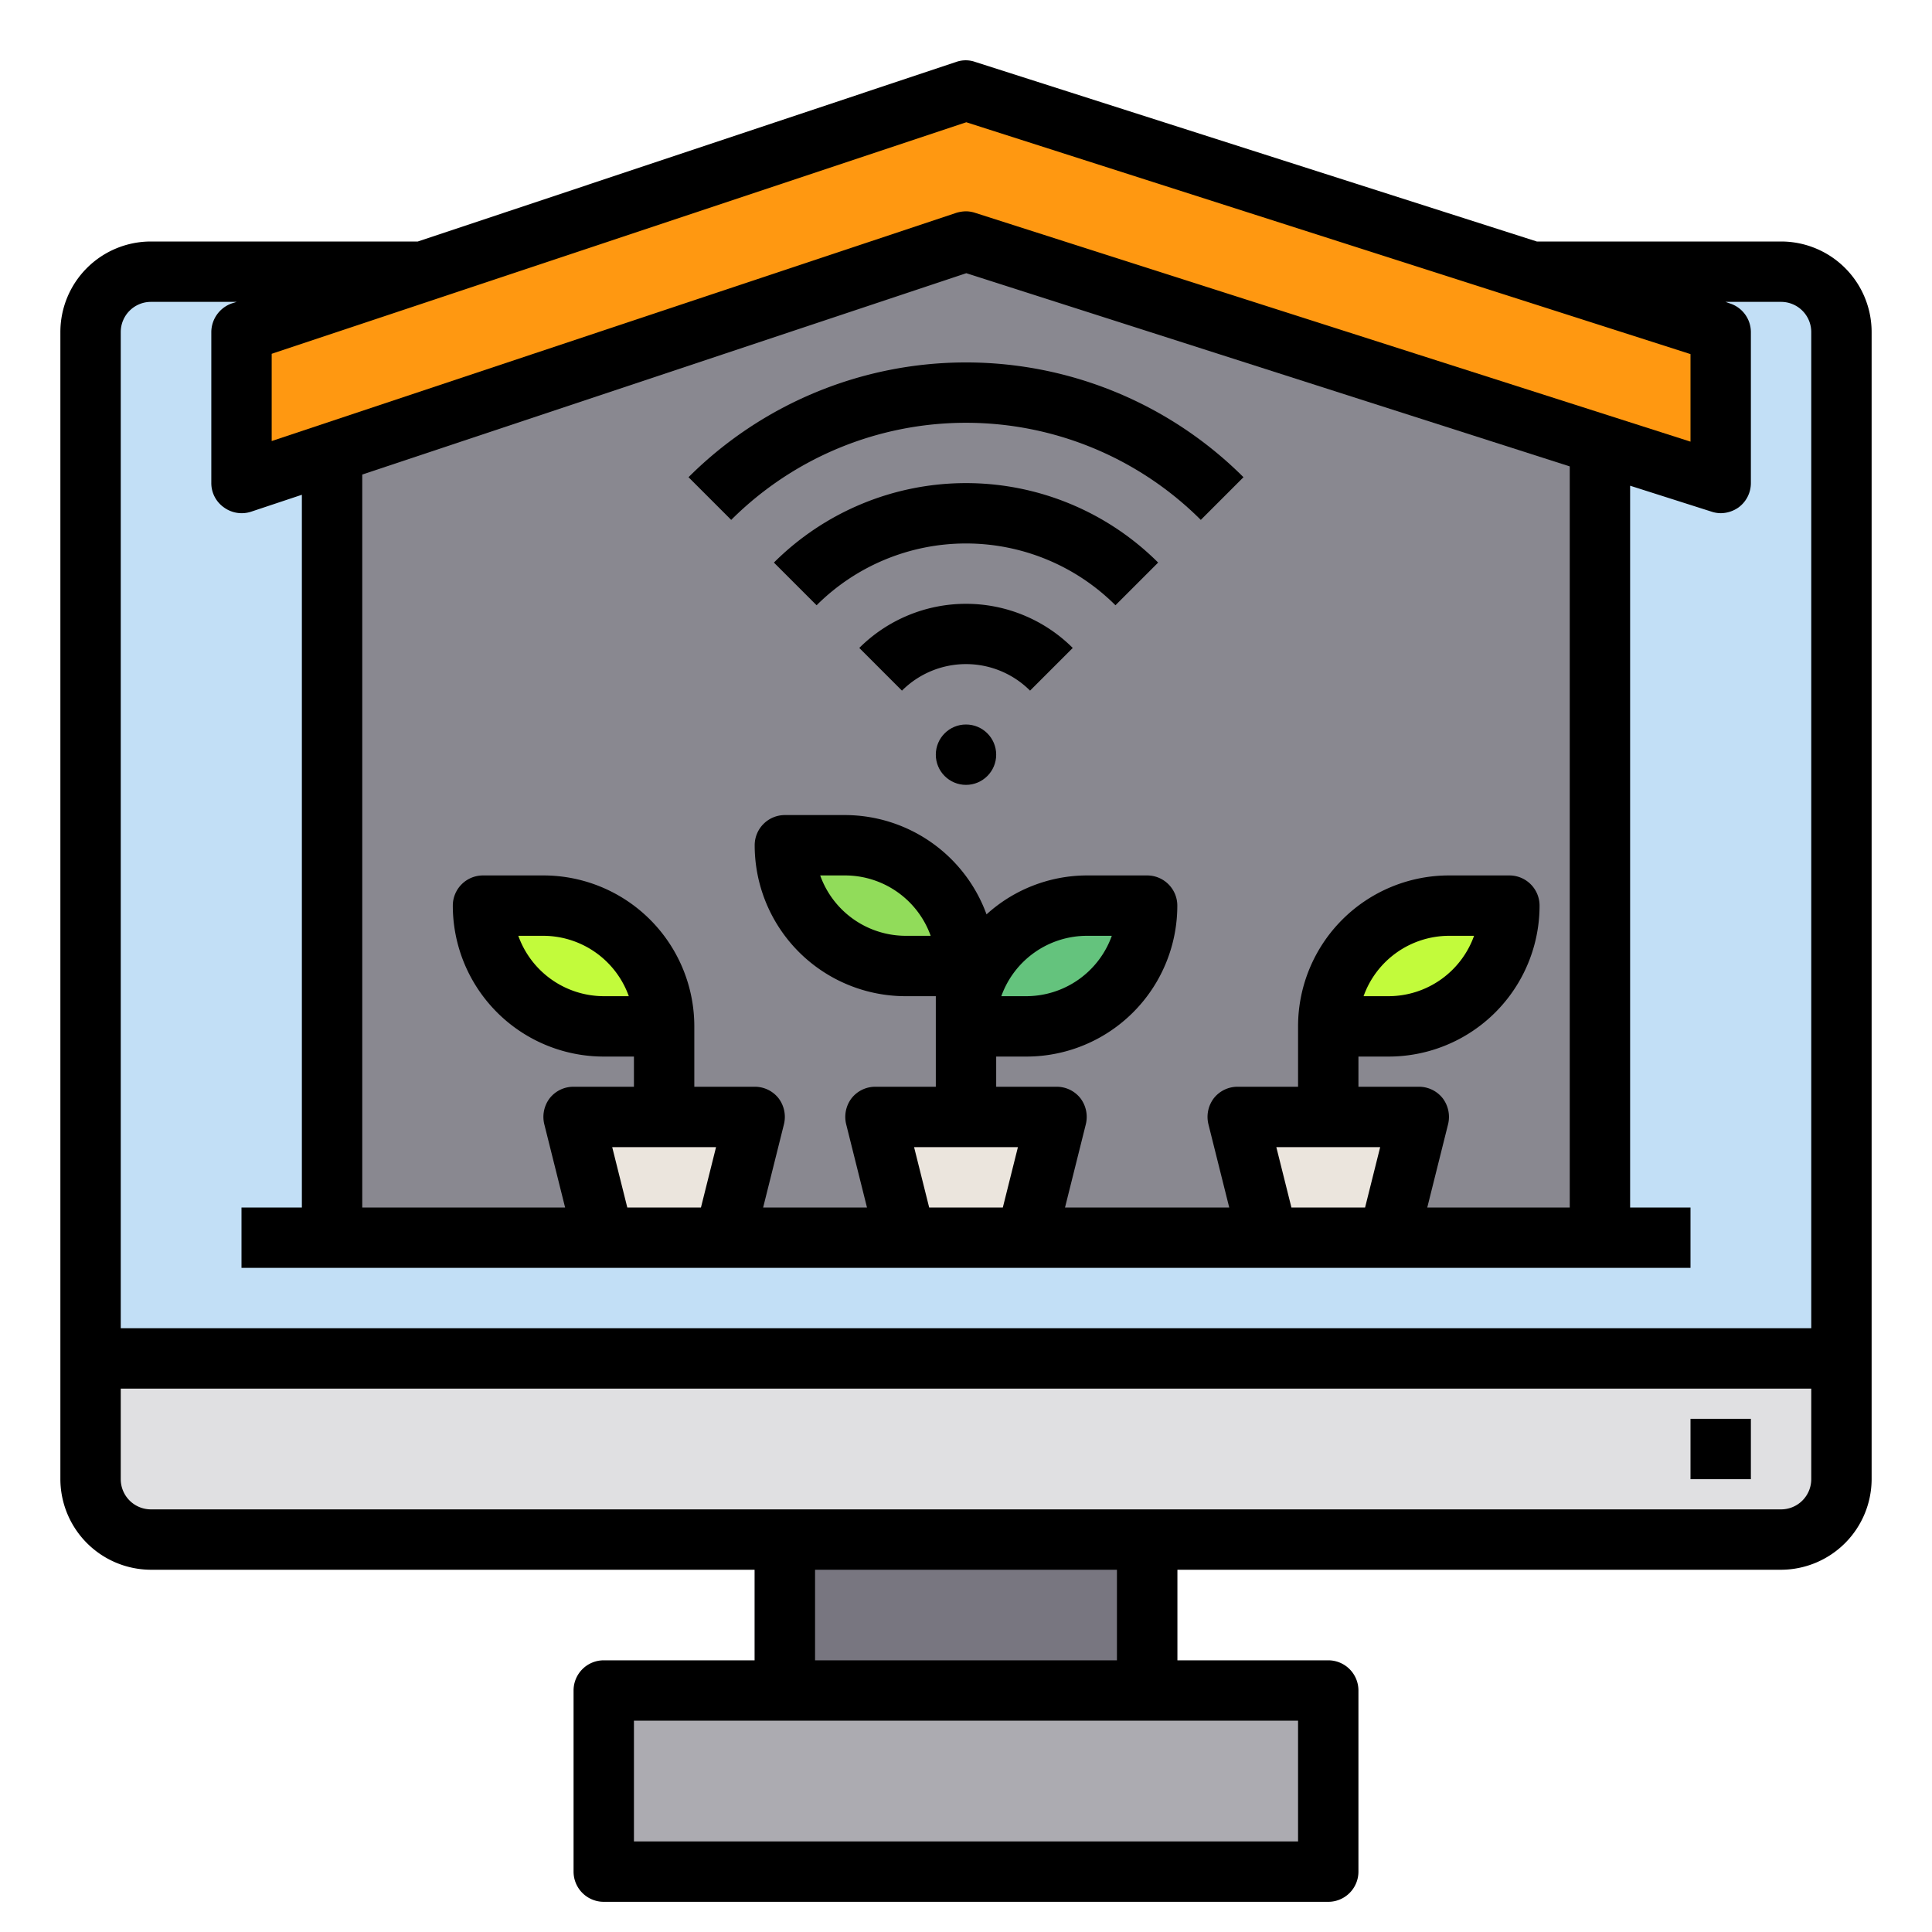 <?xml version="1.0" encoding="UTF-8"?> <svg xmlns="http://www.w3.org/2000/svg" height="512" viewBox="0 0 64 64" width="512"><g id="monitor-warehouse-plants-wifi-technology"><path d="m61 11v34h-58v-34a2.006 2.006 0 0 1 2-2h54a2.006 2.006 0 0 1 2 2z" fill="#c2dff6"></path><path d="m53 14.72v26.28h-42v-26l21-7z" fill="#898890"></path><path d="m25 51h14v5h-14z" fill="#787680"></path><path d="m20 56h24v6h-24z" fill="#acabb1"></path><path d="m61 45v4a2.006 2.006 0 0 1 -2 2h-54a2.006 2.006 0 0 1 -2-2v-4z" fill="#e0e0e2"></path><path d="m36 30h2a4 4 0 0 1 -4 4h-2a4 4 0 0 1 4-4z" fill="#64c37d"></path><path d="m22 34h-2a4 4 0 0 1 -4-4h2a4 4 0 0 1 4 4z" fill="#c2fb3b"></path><path d="m44 34a4 4 0 0 1 4-4h2a4 4 0 0 1 -4 4z" fill="#c2fb3b"></path><path d="m28 28a4 4 0 0 1 4 4h-2a4 4 0 0 1 -4-4z" fill="#91dc5a"></path><g fill="#ebe5dd"><path d="m47 37-1 4h-4l-1-4h3z"></path><path d="m25 37-1 4h-4l-1-4h3z"></path><path d="m35 37-1 4h-4l-1-4h3z"></path></g><path d="m57 11v5l-3.92-1.25-21.08-6.75-24 8v-5l24-8z" fill="#ff9811"></path><path d="m59 8h-8.09l-18.61-5.95a.941.941 0 0 0 -.62 0l-17.84 5.95h-8.84a3 3 0 0 0 -3 3v38a3.009 3.009 0 0 0 3 3h20v3h-5a1 1 0 0 0 -1 1v6a1 1 0 0 0 1 1h24a1 1 0 0 0 1-1v-6a1 1 0 0 0 -1-1h-5v-3h20a3.009 3.009 0 0 0 3-3v-38a3 3 0 0 0 -3-3zm-50 3.72 23.01-7.67 23.99 7.68v2.9l-23.7-7.58a.993.993 0 0 0 -.3-.05 1.185 1.185 0 0 0 -.32.05l-22.68 7.56zm38.79 24.66a1 1 0 0 0 -.79-.38h-2v-1h1a5 5 0 0 0 5-5 1 1 0 0 0 -1-1h-2a5 5 0 0 0 -5 5v2h-2a1 1 0 0 0 -.79.38 1.022 1.022 0 0 0 -.18.86l.69 2.76h-5.44l.69-2.76a1.022 1.022 0 0 0 -.18-.86 1 1 0 0 0 -.79-.38h-2v-1h1a5 5 0 0 0 5-5 1 1 0 0 0 -1-1h-2a4.962 4.962 0 0 0 -3.32 1.29 5 5 0 0 0 -4.68-3.29h-2a1 1 0 0 0 -1 1 5 5 0 0 0 5 5h1v3h-2a1 1 0 0 0 -.79.38 1.022 1.022 0 0 0 -.18.86l.69 2.76h-3.44l.69-2.76a1.022 1.022 0 0 0 -.18-.86 1 1 0 0 0 -.79-.38h-2v-2a5 5 0 0 0 -5-5h-2a1 1 0 0 0 -1 1 5 5 0 0 0 5 5h1v1h-2a1 1 0 0 0 -.79.38 1.022 1.022 0 0 0 -.18.86l.69 2.76h-6.72v-24.28l20.01-6.67 19.99 6.4v24.55h-4.72l.69-2.76a1.022 1.022 0 0 0 -.18-.86zm-2.07 1.62-.5 2h-2.44l-.5-2zm-.55-5a3.014 3.014 0 0 1 2.83-2h.83a3.014 3.014 0 0 1 -2.83 2zm-11.45 5-.5 2h-2.44l-.5-2zm-.55-5a3.014 3.014 0 0 1 2.83-2h.83a3.014 3.014 0 0 1 -2.83 2zm-2.34-2h-.83a3.014 3.014 0 0 1 -2.83-2h.83a3.014 3.014 0 0 1 2.83 2zm-7.11 7-.5 2h-2.44l-.5-2zm-2.89-5h-.83a3.014 3.014 0 0 1 -2.83-2h.83a3.014 3.014 0 0 1 2.83 2zm22.17 24v4h-22v-4zm-16-2v-3h10v3zm33-6a1 1 0 0 1 -1 1h-54a1 1 0 0 1 -1-1v-3h56zm0-5h-56v-33a1 1 0 0 1 1-1h2.84l-.16.05a1.014 1.014 0 0 0 -.68.95v5a.983.983 0 0 0 .42.81 1 1 0 0 0 .9.14l1.68-.56v23.61h-2v2h48v-2h-2v-23.91l2.7.86a.993.993 0 0 0 .3.05 1.036 1.036 0 0 0 .59-.19 1 1 0 0 0 .41-.81v-5a1 1 0 0 0 -.7-.95l-.14-.05h1.84a1 1 0 0 1 1 1z"></path><path d="m56 47h2v2h-2z"></path><path d="m25.637 18.636 1.414 1.414a7.009 7.009 0 0 1 9.9 0l1.414-1.414a9.009 9.009 0 0 0 -12.728 0z"></path><path d="m28.465 21.464 1.414 1.414a3 3 0 0 1 4.243 0l1.414-1.414a5.006 5.006 0 0 0 -7.071 0z"></path><circle cx="32" cy="25" r="1"></circle><path d="m22.808 15.808 1.414 1.414a11.012 11.012 0 0 1 15.556 0l1.414-1.414a13.013 13.013 0 0 0 -18.384 0z"></path></g></svg> 